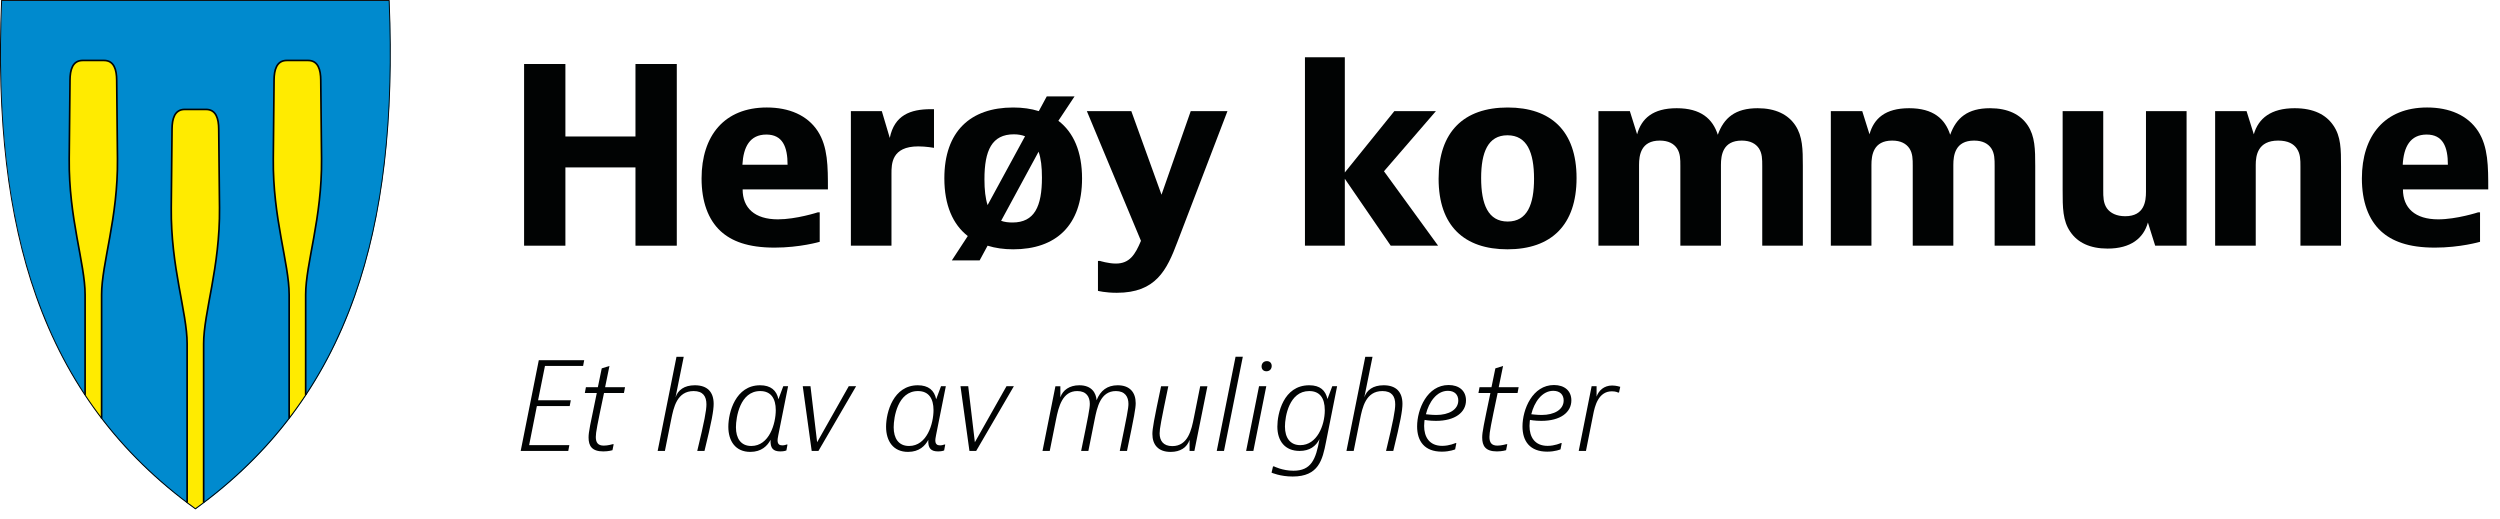 <?xml version="1.0" encoding="UTF-8" standalone="no"?>
<!DOCTYPE svg PUBLIC "-//W3C//DTD SVG 1.1//EN" "http://www.w3.org/Graphics/SVG/1.1/DTD/svg11.dtd">
<svg width="100%" height="100%" viewBox="0 0 207 43" version="1.1" xmlns="http://www.w3.org/2000/svg" xmlns:xlink="http://www.w3.org/1999/xlink" xml:space="preserve" xmlns:serif="http://www.serif.com/" style="fill-rule:evenodd;clip-rule:evenodd;">
    <g transform="matrix(1,0,0,1,16.172,0.093)">
        <path d="M0,42.053C-6.279,37.498 -10.582,31.744 -13.157,24.468C-15.492,17.869 -16.429,9.873 -16.022,0.023L-16.02,-0.017L16.068,-0.017L16.069,0.023C16.476,9.873 15.539,17.868 13.205,24.468C10.63,31.744 6.326,37.498 0.047,42.053L0.024,42.07L0,42.053Z" style="fill:rgb(0,138,206);fill-rule:nonzero;"/>
    </g>
    <g transform="matrix(1,0,0,1,16.861,9.566)">
        <path d="M0,32.051L0,18.895C0,16.299 1.364,12.569 1.315,7.641L1.249,1.109C1.241,0.294 1.051,-0.506 0.196,-0.506L-0.684,-0.506L-1.563,-0.506C-2.418,-0.506 -2.608,0.294 -2.616,1.109L-2.681,7.641C-2.73,12.569 -1.367,16.299 -1.367,18.895L-1.367,32.051L-0.684,32.557L0,32.051Z" style="fill:rgb(255,235,0);"/>
    </g>
    <g transform="matrix(1,0,0,1,16.861,9.06)">
        <path d="M0,32.557L0,19.401C0,16.805 1.364,13.075 1.315,8.147L1.249,1.615C1.241,0.8 1.051,0 0.196,0L-0.684,0L-1.563,0C-2.418,0 -2.608,0.8 -2.616,1.615L-2.681,8.147C-2.73,13.075 -1.367,16.805 -1.367,19.401L-1.367,32.557" style="fill:none;fill-rule:nonzero;stroke:rgb(1,3,4);stroke-width:0.14px;"/>
    </g>
    <g transform="matrix(1,0,0,1,7.046,6.957)">
        <path d="M0,25.738L0,17.449C0,14.853 -1.364,11.122 -1.315,6.195L-1.249,-0.338C-1.241,-1.152 -1.051,-1.952 -0.196,-1.952L1.563,-1.952C2.418,-1.952 2.608,-1.152 2.616,-0.338L2.681,6.195C2.73,11.122 1.367,14.853 1.367,17.449L1.367,27.69C0.917,27.075 0.376,26.328 0,25.738" style="fill:rgb(255,235,0);"/>
    </g>
    <g transform="matrix(1,0,0,1,7.046,6.957)">
        <path d="M0,25.738L0,17.449C0,14.853 -1.364,11.122 -1.315,6.195L-1.249,-0.338C-1.241,-1.152 -1.051,-1.952 -0.196,-1.952L1.563,-1.952C2.418,-1.952 2.608,-1.152 2.616,-0.338L2.681,6.195C2.73,11.122 1.367,14.853 1.367,17.449L1.367,27.69" style="fill:none;fill-rule:nonzero;stroke:rgb(1,3,4);stroke-width:0.14px;"/>
    </g>
    <g transform="matrix(1,0,0,1,25.309,6.957)">
        <path d="M0,25.738L0,17.449C0,14.853 1.364,11.122 1.315,6.195L1.249,-0.338C1.241,-1.152 1.051,-1.952 0.196,-1.952L-0.684,-1.952L-1.563,-1.952C-2.418,-1.952 -2.608,-1.152 -2.616,-0.338L-2.681,6.195C-2.73,11.122 -1.367,14.853 -1.367,17.449L-1.367,27.69C-0.917,27.075 -0.376,26.328 0,25.738" style="fill:rgb(255,235,0);"/>
    </g>
    <g transform="matrix(1,0,0,1,25.309,6.957)">
        <path d="M0,25.738L0,17.449C0,14.853 1.364,11.122 1.315,6.195L1.249,-0.338C1.241,-1.152 1.051,-1.952 0.196,-1.952L-0.684,-1.952L-1.563,-1.952C-2.418,-1.952 -2.608,-1.152 -2.616,-0.338L-2.681,6.195C-2.73,11.122 -1.367,14.853 -1.367,17.449L-1.367,27.69" style="fill:none;fill-rule:nonzero;stroke:rgb(1,3,4);stroke-width:0.14px;"/>
    </g>
    <g transform="matrix(1,0,0,1,32.261,42.177)">
        <path d="M0,-42.177L-0.078,-42.177L-16.083,-42.177L-32.088,-42.177L-32.166,-42.177L-32.169,-42.099C-32.576,-32.244 -31.638,-24.243 -29.303,-17.64C-26.725,-10.354 -22.416,-4.595 -16.131,-0.035L-16.083,0L-16.036,-0.035C-9.751,-4.595 -5.442,-10.354 -2.865,-17.64C-0.529,-24.243 0.409,-32.244 0.002,-42.099L-0.002,-42.177L0,-42.177ZM-0.078,-42.097C0.689,-23.557 -3.141,-9.491 -16.083,-0.101C-29.026,-9.491 -32.854,-23.557 -32.088,-42.097L-0.078,-42.097Z" style="fill:rgb(1,3,4);fill-rule:nonzero;"/>
    </g>
    <g transform="matrix(1,0,0,1,46.815,20.343)">
        <path d="M0,-15.043L0,-9.042L5.802,-9.042L5.802,-15.043L9.223,-15.043L9.223,0L5.802,0L5.802,-6.481L0,-6.481L0,0L-3.42,0L-3.42,-15.043L0,-15.043Z" style="fill:rgb(1,3,3);fill-rule:nonzero;"/>
    </g>
    <g transform="matrix(1,0,0,1,65.211,15.762)">
        <path d="M0,-2.121C0,-3.621 -0.42,-4.621 -1.76,-4.621C-3.12,-4.621 -3.66,-3.601 -3.74,-2.121L0,-2.121ZM2.661,4.26C2.661,4.26 1.021,4.741 -1.08,4.741C-3.301,4.741 -4.641,4.201 -5.541,3.38C-6.581,2.42 -7.121,0.92 -7.121,-0.98C-7.121,-4.541 -5.221,-6.862 -1.72,-6.862C0.12,-6.862 1.641,-6.222 2.501,-4.901C3.341,-3.601 3.341,-1.981 3.341,-0.08L-3.721,-0.08C-3.721,1.46 -2.721,2.4 -0.8,2.4C0.721,2.4 2.501,1.82 2.501,1.82L2.661,1.82L2.661,4.26Z" style="fill:rgb(1,3,3);fill-rule:nonzero;"/>
    </g>
    <g transform="matrix(1,0,0,1,77.335,17.142)">
        <path d="M0,-4.901C0,-4.901 -0.66,-5.021 -1.301,-5.021C-3.521,-5.021 -3.521,-3.561 -3.521,-2.761L-3.521,3.201L-6.882,3.201L-6.882,-7.942L-4.321,-7.942L-3.661,-5.721C-3.28,-7.602 -1.961,-8.102 -0.26,-8.102L0,-8.102L0,-4.901Z" style="fill:rgb(1,3,3);fill-rule:nonzero;"/>
    </g>
    <g transform="matrix(1,0,0,1,86.273,14.841)">
        <path d="M0,-0.139C0,-1.019 -0.079,-1.72 -0.279,-2.28L-3.38,3.442C-3.101,3.542 -2.8,3.582 -2.44,3.582C-0.62,3.582 0,2.261 0,-0.139M-4.501,2.141L-1.399,-3.56C-1.66,-3.66 -1.979,-3.72 -2.32,-3.72C-4.141,-3.72 -4.761,-2.4 -4.761,0.001C-4.761,0.881 -4.681,1.581 -4.501,2.141M-2.38,5.802C-3.16,5.802 -3.86,5.702 -4.501,5.502L-5.16,6.722L-7.461,6.722L-6.141,4.702C-7.381,3.742 -8.081,2.141 -8.081,-0.079C-8.081,-3.96 -5.921,-5.94 -2.38,-5.94C-1.6,-5.94 -0.899,-5.84 -0.26,-5.64L0.4,-6.861L2.701,-6.861L1.36,-4.84C2.621,-3.88 3.321,-2.28 3.321,-0.059C3.321,3.822 1.161,5.802 -2.38,5.802" style="fill:rgb(1,3,3);fill-rule:nonzero;"/>
    </g>
    <g transform="matrix(1,0,0,1,97.493,13.421)">
        <path d="M0,6.601C-0.881,8.942 -1.78,10.822 -5.021,10.822C-5.981,10.822 -6.582,10.662 -6.582,10.662L-6.582,8.182L-6.422,8.182C-6.422,8.182 -5.722,8.402 -5.102,8.402C-3.961,8.402 -3.501,7.662 -3.021,6.521L-7.502,-4.221L-3.821,-4.221L-1.32,2.701L1.1,-4.221L4.141,-4.221L0,6.601Z" style="fill:rgb(1,3,3);fill-rule:nonzero;"/>
    </g>
    <g transform="matrix(1,0,0,1,111.351,20.343)">
        <path d="M0,-15.604L0,-6.062L4.102,-11.143L7.543,-11.143L3.242,-6.162L7.723,0L3.801,0L0,-5.541L0,0L-3.301,0L-3.301,-15.604L0,-15.604Z" style="fill:rgb(1,3,3);fill-rule:nonzero;"/>
    </g>
    <g transform="matrix(1,0,0,1,127.019,14.742)">
        <path d="M0,0.06C0,-2.121 -0.58,-3.541 -2.201,-3.541C-3.82,-3.541 -4.381,-2.121 -4.381,0C-4.381,2.18 -3.801,3.601 -2.182,3.601C-0.561,3.601 0,2.18 0,0.06M-2.201,5.901C-5.781,5.901 -7.902,3.961 -7.902,0.06C-7.902,-3.821 -5.822,-5.841 -2.182,-5.841C1.4,-5.841 3.52,-3.901 3.52,0C3.52,3.881 1.439,5.901 -2.201,5.901" style="fill:rgb(1,3,3);fill-rule:nonzero;"/>
    </g>
    <g transform="matrix(1,0,0,1,134.951,20.103)">
        <path d="M0,-10.903L0.602,-8.983C0.961,-10.283 1.9,-11.143 3.881,-11.143C5.883,-11.143 6.861,-10.263 7.283,-8.943C7.783,-10.342 8.723,-11.143 10.584,-11.143C12.063,-11.143 13.104,-10.623 13.703,-9.722C14.305,-8.822 14.324,-7.742 14.324,-6.382L14.324,0.24L10.963,0.24L10.963,-6.362C10.963,-6.902 10.963,-7.402 10.684,-7.822C10.424,-8.202 9.982,-8.462 9.264,-8.462C7.703,-8.462 7.543,-7.262 7.543,-6.442L7.543,0.24L4.182,0.24L4.182,-6.382C4.182,-6.902 4.182,-7.402 3.902,-7.822C3.641,-8.202 3.201,-8.462 2.48,-8.462C0.922,-8.462 0.762,-7.262 0.762,-6.442L0.762,0.24L-2.6,0.24L-2.6,-10.903L0,-10.903Z" style="fill:rgb(1,3,3);fill-rule:nonzero;"/>
    </g>
    <g transform="matrix(1,0,0,1,154.193,20.103)">
        <path d="M0,-10.903L0.602,-8.983C0.961,-10.283 1.9,-11.143 3.881,-11.143C5.883,-11.143 6.861,-10.263 7.283,-8.943C7.783,-10.342 8.723,-11.143 10.584,-11.143C12.063,-11.143 13.104,-10.623 13.703,-9.722C14.305,-8.822 14.324,-7.742 14.324,-6.382L14.324,0.24L10.963,0.24L10.963,-6.362C10.963,-6.902 10.963,-7.402 10.684,-7.822C10.424,-8.202 9.982,-8.462 9.264,-8.462C7.703,-8.462 7.543,-7.262 7.543,-6.442L7.543,0.24L4.182,0.24L4.182,-6.382C4.182,-6.902 4.182,-7.402 3.902,-7.822C3.641,-8.202 3.201,-8.462 2.48,-8.462C0.922,-8.462 0.762,-7.262 0.762,-6.442L0.762,0.24L-2.6,0.24L-2.6,-10.903L0,-10.903Z" style="fill:rgb(1,3,3);fill-rule:nonzero;"/>
    </g>
    <g transform="matrix(1,0,0,1,178.449,9.44)">
        <path d="M0,10.903L-0.602,8.983C-0.961,10.283 -2.021,11.143 -3.941,11.143C-5.402,11.143 -6.422,10.643 -7.021,9.763C-7.662,8.842 -7.662,7.742 -7.662,6.302L-7.662,-0.24L-4.301,-0.24L-4.301,6.322C-4.301,6.862 -4.301,7.362 -4.002,7.802C-3.701,8.222 -3.182,8.463 -2.48,8.463C-0.881,8.463 -0.762,7.202 -0.762,6.442L-0.762,-0.24L2.6,-0.24L2.6,10.903L0,10.903Z" style="fill:rgb(1,3,3);fill-rule:nonzero;"/>
    </g>
    <g transform="matrix(1,0,0,1,186.015,20.103)">
        <path d="M0,-10.903L0.6,-8.983C0.98,-10.303 2.02,-11.143 3.98,-11.143C5.561,-11.143 6.582,-10.603 7.182,-9.722C7.822,-8.802 7.822,-7.742 7.822,-6.302L7.822,0.24L4.461,0.24L4.461,-6.322C4.461,-6.862 4.461,-7.362 4.16,-7.802C3.9,-8.182 3.441,-8.462 2.621,-8.462C0.92,-8.462 0.76,-7.222 0.76,-6.442L0.76,0.24L-2.602,0.24L-2.602,-10.903L0,-10.903Z" style="fill:rgb(1,3,3);fill-rule:nonzero;"/>
    </g>
    <g transform="matrix(1,0,0,1,202.685,15.762)">
        <path d="M0,-2.121C0,-3.621 -0.42,-4.621 -1.76,-4.621C-3.119,-4.621 -3.66,-3.601 -3.74,-2.121L0,-2.121ZM2.662,4.26C2.662,4.26 1.021,4.741 -1.08,4.741C-3.301,4.741 -4.641,4.201 -5.541,3.38C-6.58,2.42 -7.121,0.92 -7.121,-0.98C-7.121,-4.541 -5.221,-6.862 -1.719,-6.862C0.121,-6.862 1.641,-6.222 2.502,-4.901C3.342,-3.601 3.342,-1.981 3.342,-0.08L-3.721,-0.08C-3.721,1.46 -2.721,2.4 -0.799,2.4C0.721,2.4 2.502,1.82 2.502,1.82L2.662,1.82L2.662,4.26Z" style="fill:rgb(1,3,3);fill-rule:nonzero;"/>
    </g>
    <g transform="matrix(1,0,0,1,48.371,37.338)">
        <path d="M0,-7.516L-0.09,-7.037L-3.248,-7.037L-3.818,-4.198L-1.109,-4.198L-1.199,-3.718L-3.918,-3.718L-4.558,-0.48L-1.229,-0.48L-1.319,0L-5.258,0L-3.758,-7.516L0,-7.516Z" style="fill:rgb(1,3,3);fill-rule:nonzero;"/>
    </g>
    <g transform="matrix(1,0,0,1,50.103,35.618)">
        <path d="M0,-3.558L1.649,-3.558L1.56,-3.078L-0.09,-3.078C-0.659,-0.379 -0.77,0.18 -0.77,0.56C-0.77,1.02 -0.6,1.279 -0.109,1.279C0.23,1.279 0.63,1.16 0.63,1.16L0.71,1.16L0.609,1.659C0.609,1.659 0.29,1.759 -0.149,1.759C-1.1,1.759 -1.369,1.299 -1.369,0.61C-1.369,0.15 -1.249,-0.39 -0.689,-3.078L-1.679,-3.078L-1.589,-3.558L-0.6,-3.558L-0.279,-5.117L0.36,-5.317L0,-3.558Z" style="fill:rgb(1,3,3);fill-rule:nonzero;"/>
    </g>
    <g transform="matrix(1,0,0,1,55.933,33.979)">
        <path d="M0,-1.079C0.2,-1.679 0.72,-2.079 1.6,-2.079C2.639,-2.079 3.158,-1.519 3.158,-0.539C3.158,0 2.999,0.92 2.399,3.358L1.799,3.358C2.399,0.88 2.559,0 2.559,-0.499C2.559,-1.159 2.279,-1.599 1.499,-1.599C0.12,-1.599 -0.159,-0.24 -0.359,0.76L-0.879,3.358L-1.479,3.358L0.08,-4.437L0.68,-4.437L0,-1.079Z" style="fill:rgb(1,3,3);fill-rule:nonzero;"/>
    </g>
    <g transform="matrix(1,0,0,1,64.234,35.358)">
        <path d="M0,-1.399C0,-2.349 -0.39,-2.978 -1.289,-2.978C-2.968,-2.978 -3.298,-0.799 -3.298,0.02C-3.298,0.93 -2.898,1.569 -2.028,1.569C-0.539,1.569 0,-0.28 0,-1.399M1.02,-3.378L0.21,0.67C0.13,1.069 0.05,1.519 0.54,1.519C0.74,1.519 0.89,1.449 0.89,1.449L0.97,1.449L0.88,1.939C0.88,1.939 0.71,2.019 0.38,2.019C-0.21,2.019 -0.47,1.759 -0.43,1.059C-0.689,1.549 -1.179,2.059 -2.108,2.059C-3.338,2.059 -3.928,1.16 -3.928,-0.02C-3.928,-1.219 -3.328,-3.458 -1.299,-3.458C-0.42,-3.458 0.07,-3.038 0.22,-2.299L0.62,-3.378L1.02,-3.378Z" style="fill:rgb(1,3,3);fill-rule:nonzero;"/>
    </g>
    <g transform="matrix(1,0,0,1,67.108,37.337)">
        <path d="M0,-5.357L0.55,-0.72L3.168,-5.357L3.778,-5.357L0.659,0L0.1,0L-0.64,-5.357L0,-5.357Z" style="fill:rgb(1,3,3);fill-rule:nonzero;"/>
    </g>
    <g transform="matrix(1,0,0,1,77.295,35.358)">
        <path d="M0,-1.399C0,-2.349 -0.39,-2.978 -1.289,-2.978C-2.968,-2.978 -3.298,-0.799 -3.298,0.02C-3.298,0.93 -2.898,1.569 -2.028,1.569C-0.539,1.569 0,-0.28 0,-1.399M1.02,-3.378L0.21,0.67C0.13,1.069 0.05,1.519 0.54,1.519C0.74,1.519 0.89,1.449 0.89,1.449L0.97,1.449L0.88,1.939C0.88,1.939 0.71,2.019 0.38,2.019C-0.21,2.019 -0.47,1.759 -0.43,1.059C-0.689,1.549 -1.179,2.059 -2.108,2.059C-3.338,2.059 -3.928,1.16 -3.928,-0.02C-3.928,-1.219 -3.328,-3.458 -1.299,-3.458C-0.42,-3.458 0.07,-3.038 0.22,-2.299L0.62,-3.378L1.02,-3.378Z" style="fill:rgb(1,3,3);fill-rule:nonzero;"/>
    </g>
    <g transform="matrix(1,0,0,1,80.169,37.337)">
        <path d="M0,-5.357L0.55,-0.72L3.168,-5.357L3.778,-5.357L0.659,0L0.1,0L-0.64,-5.357L0,-5.357Z" style="fill:rgb(1,3,3);fill-rule:nonzero;"/>
    </g>
    <g transform="matrix(1,0,0,1,87.798,36.337)">
        <path d="M0,-3.437C0.2,-4.037 0.76,-4.437 1.569,-4.437C2.599,-4.437 2.959,-3.797 2.999,-3.197C3.318,-3.997 3.878,-4.437 4.748,-4.437C5.757,-4.437 6.237,-3.837 6.237,-2.958C6.237,-2.518 6.117,-1.878 5.518,1L4.918,1C5.518,-1.918 5.637,-2.518 5.637,-2.897C5.637,-3.477 5.357,-3.957 4.598,-3.957C3.318,-3.957 3.039,-2.598 2.839,-1.598L2.319,1L1.72,1C2.319,-1.918 2.438,-2.518 2.438,-2.897C2.438,-3.477 2.159,-3.957 1.399,-3.957C0.181,-3.957 -0.14,-2.697 -0.359,-1.598L-0.879,1L-1.479,1L-0.409,-4.356L0,-4.356L0,-3.437Z" style="fill:rgb(1,3,3);fill-rule:nonzero;"/>
    </g>
    <g transform="matrix(1,0,0,1,98.496,32.981)">
        <path d="M0,3.437C-0.209,4.066 -0.759,4.437 -1.568,4.437C-2.598,4.437 -3.078,3.837 -3.078,2.957C-3.078,2.518 -2.958,1.838 -2.358,-1L-1.759,-1C-2.358,1.878 -2.479,2.518 -2.479,2.897C-2.479,3.487 -2.198,3.957 -1.429,3.957C-0.13,3.957 0.16,2.607 0.36,1.598L0.88,-1L1.479,-1L0.4,4.356L0,4.356L0,3.437Z" style="fill:rgb(1,3,3);fill-rule:nonzero;"/>
    </g>
    <g transform="matrix(-0.196,0.981,0.981,0.196,105.438,35.262)">
        <path d="M-5.113,-3.604L2.837,-3.604L2.955,-4.192L-4.995,-4.193L-5.113,-3.604Z" style="fill:rgb(1,3,3);fill-rule:nonzero;"/>
    </g>
    <g transform="matrix(1,0,0,1,105.297,36.937)">
        <path d="M0,-6.636C0,-6.406 -0.148,-6.196 -0.439,-6.196C-0.709,-6.196 -0.838,-6.386 -0.838,-6.596C-0.838,-6.826 -0.689,-7.036 -0.398,-7.036C-0.129,-7.036 0,-6.846 0,-6.636M-0.449,-4.957L-1.518,0.4L-2.118,0.4L-1.049,-4.957L-0.449,-4.957Z" style="fill:rgb(1,3,3);fill-rule:nonzero;"/>
    </g>
    <g transform="matrix(1,0,0,1,109.693,37.387)">
        <path d="M0,-3.418C0,-4.458 -0.439,-5.007 -1.289,-5.007C-2.949,-5.007 -3.299,-2.898 -3.299,-2.069C-3.299,-1.129 -2.857,-0.529 -2.029,-0.529C-0.65,-0.529 0,-2.159 0,-3.418M0.1,-0.79C-0.189,0.69 -0.51,2.069 -2.658,2.069C-3.697,2.069 -4.408,1.749 -4.408,1.749L-4.287,1.229L-4.207,1.229C-4.207,1.229 -3.508,1.589 -2.598,1.589C-1.139,1.589 -0.74,0.68 -0.439,-1.029C-0.74,-0.439 -1.25,-0.05 -2.088,-0.05C-3.289,-0.05 -3.928,-0.859 -3.928,-2.069C-3.928,-3.118 -3.438,-5.487 -1.289,-5.487C-0.379,-5.487 0.061,-5.057 0.221,-4.348L0.619,-5.407L1.02,-5.407L0.1,-0.79Z" style="fill:rgb(1,3,3);fill-rule:nonzero;"/>
    </g>
    <g transform="matrix(1,0,0,1,112.965,33.979)">
        <path d="M0,-1.079C0.199,-1.679 0.719,-2.079 1.6,-2.079C2.639,-2.079 3.158,-1.519 3.158,-0.539C3.158,0 2.998,0.92 2.398,3.358L1.799,3.358C2.398,0.88 2.559,0 2.559,-0.499C2.559,-1.159 2.279,-1.599 1.498,-1.599C0.119,-1.599 -0.16,-0.24 -0.359,0.76L-0.879,3.358L-1.479,3.358L0.08,-4.437L0.68,-4.437L0,-1.079Z" style="fill:rgb(1,3,3);fill-rule:nonzero;"/>
    </g>
    <g transform="matrix(1,0,0,1,118.066,34.978)">
        <path d="M0,-0.679C0,-0.679 0.48,-0.619 0.859,-0.619C1.9,-0.619 2.68,-1.059 2.68,-1.819C2.68,-2.279 2.389,-2.618 1.82,-2.618C0.881,-2.618 0.24,-1.669 0,-0.679M2.42,2.229C2.42,2.229 1.99,2.419 1.32,2.419C-0.119,2.419 -0.729,1.55 -0.729,0.33C-0.729,-1.089 0.102,-3.098 1.879,-3.098C2.75,-3.098 3.318,-2.618 3.318,-1.828C3.318,-0.839 2.42,-0.13 0.83,-0.13C0.291,-0.13 -0.109,-0.209 -0.109,-0.209C-0.109,-0.209 -0.148,0.01 -0.148,0.29C-0.148,1.2 0.281,1.939 1.35,1.939C1.949,1.939 2.439,1.71 2.439,1.71L2.52,1.71L2.42,2.229Z" style="fill:rgb(1,3,3);fill-rule:nonzero;"/>
    </g>
    <g transform="matrix(1,0,0,1,124.095,35.618)">
        <path d="M0,-3.558L1.648,-3.558L1.559,-3.078L-0.09,-3.078C-0.66,-0.379 -0.77,0.18 -0.77,0.56C-0.77,1.02 -0.6,1.279 -0.109,1.279C0.23,1.279 0.629,1.16 0.629,1.16L0.709,1.16L0.609,1.659C0.609,1.659 0.289,1.759 -0.15,1.759C-1.1,1.759 -1.369,1.299 -1.369,0.61C-1.369,0.15 -1.25,-0.39 -0.689,-3.078L-1.68,-3.078L-1.59,-3.558L-0.6,-3.558L-0.279,-5.117L0.359,-5.317L0,-3.558Z" style="fill:rgb(1,3,3);fill-rule:nonzero;"/>
    </g>
    <g transform="matrix(1,0,0,1,126.791,34.978)">
        <path d="M0,-0.679C0,-0.679 0.48,-0.619 0.859,-0.619C1.9,-0.619 2.68,-1.059 2.68,-1.819C2.68,-2.279 2.389,-2.618 1.82,-2.618C0.881,-2.618 0.24,-1.669 0,-0.679M2.42,2.229C2.42,2.229 1.99,2.419 1.32,2.419C-0.119,2.419 -0.729,1.55 -0.729,0.33C-0.729,-1.089 0.102,-3.098 1.879,-3.098C2.75,-3.098 3.318,-2.618 3.318,-1.828C3.318,-0.839 2.42,-0.13 0.83,-0.13C0.291,-0.13 -0.109,-0.209 -0.109,-0.209C-0.109,-0.209 -0.148,0.01 -0.148,0.29C-0.148,1.2 0.281,1.939 1.35,1.939C1.949,1.939 2.439,1.71 2.439,1.71L2.52,1.71L2.42,2.229Z" style="fill:rgb(1,3,3);fill-rule:nonzero;"/>
    </g>
    <g transform="matrix(1,0,0,1,133.976,36.757)">
        <path d="M0,-4.257C0,-4.257 -0.189,-4.357 -0.51,-4.357C-1.65,-4.357 -1.93,-3.097 -2.059,-2.438L-2.658,0.58L-3.258,0.58L-2.189,-4.777L-1.779,-4.777L-1.779,-3.917C-1.6,-4.427 -1.16,-4.837 -0.49,-4.837C-0.141,-4.837 0.18,-4.727 0.18,-4.727L0.08,-4.257L0,-4.257Z" style="fill:rgb(1,3,3);fill-rule:nonzero;"/>
    </g>
</svg>
